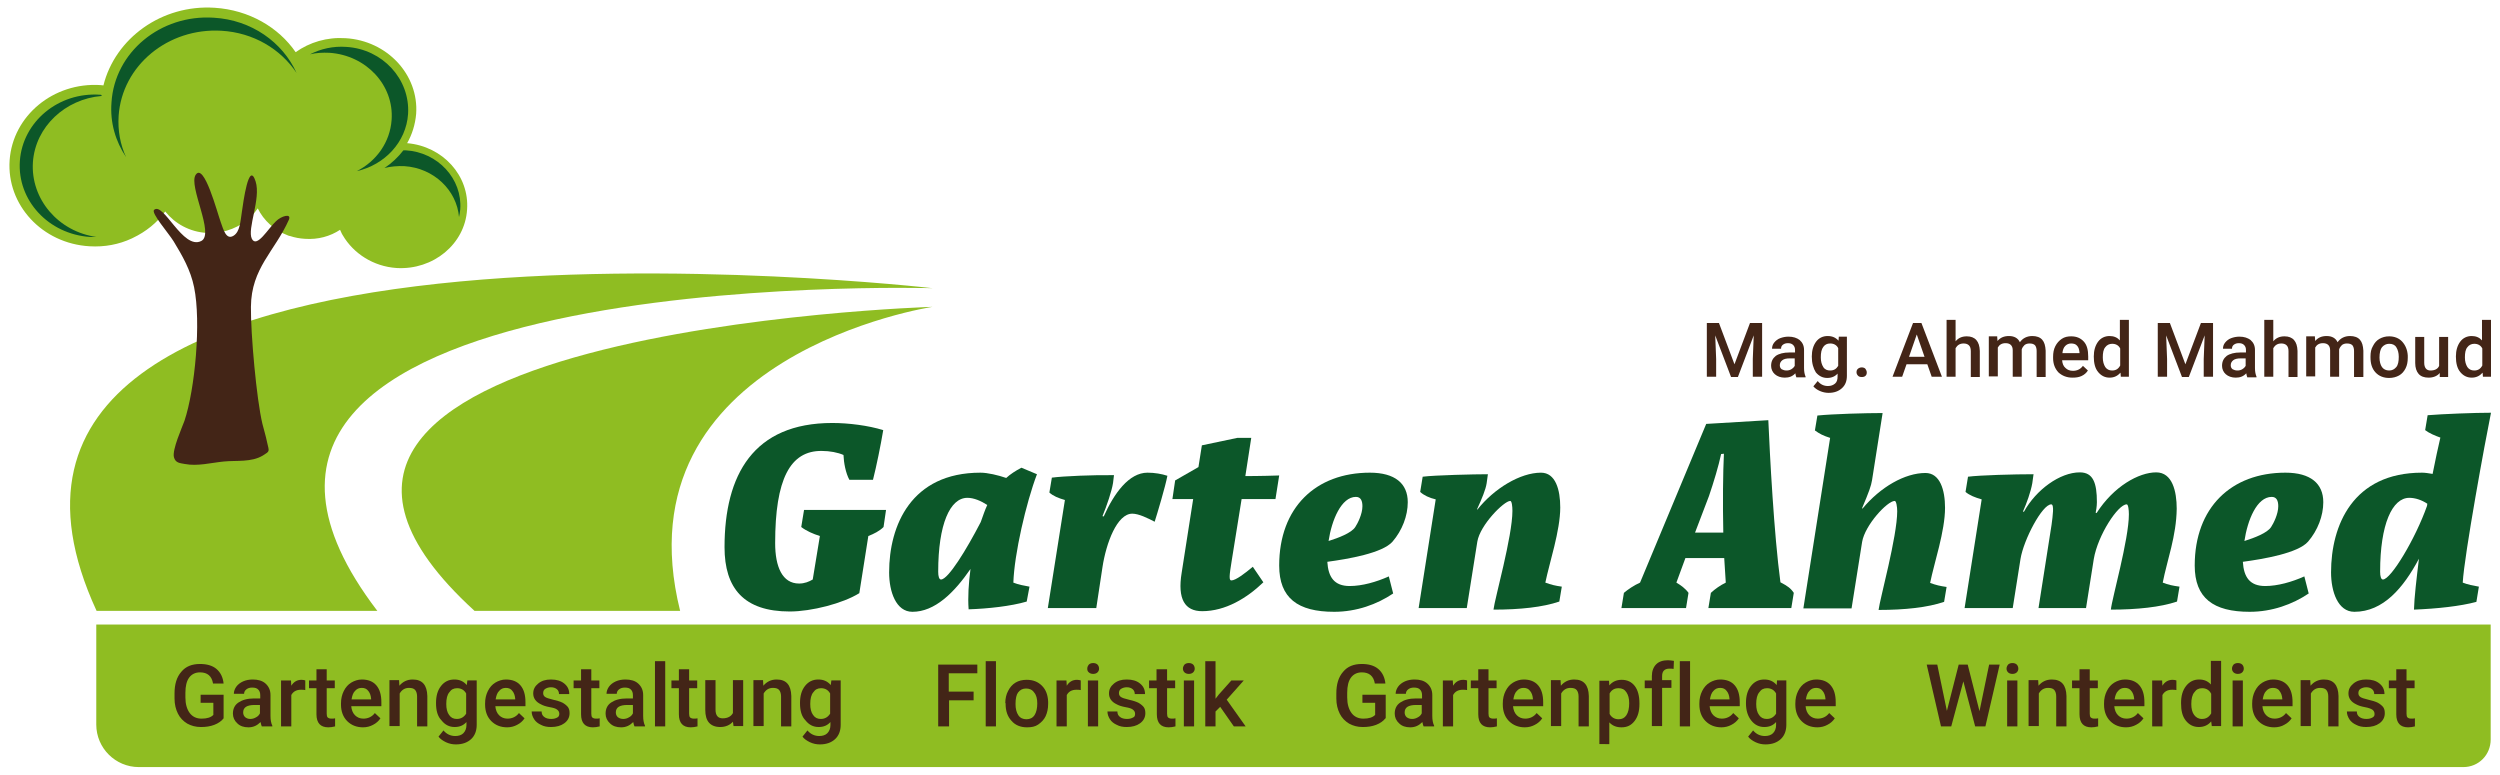 <?xml version="1.0" encoding="utf-8"?>
<svg version="1.1" id="Ebene_1" xmlns="http://www.w3.org/2000/svg" xmlns:xlink="http://www.w3.org/1999/xlink" x="0px" y="0px"
	 viewBox="0 0 805 249.4" style="enable-background:new 0 0 805 249.4;" xml:space="preserve">
<style type="text/css">
	.st0{fill:#0C5729;}
	.st1{fill:#8FBD22;}
	.st2{fill:#432517;}
</style>
<g>
	<path class="st0" d="M249.6,174.9c0,7.6,2.3,13,7.7,13c1.8,0,3.2-0.6,4.4-1.3l2.3-14c-2.2-0.7-4.3-1.6-6-2.9l0.9-5.5h26.4l-0.8,5.5
		c-1.3,1.3-3.1,2.2-4.9,2.9l-2.9,18.4c-5.3,3.3-15.4,5.9-22.4,5.9c-14.8,0-21-7.5-21-20.7c0-23.3,9.3-40,34.7-40
		c5.2,0,11.6,0.8,16.4,2.3c-0.8,4.8-2.2,11.7-3.3,16h-7.6c-1.2-2.2-1.8-5.5-1.9-8c-1.8-0.8-4.4-1.3-7-1.3
		C254.4,145.1,249.6,154.3,249.6,174.9z"/>
	<path class="st0" d="M330.6,193.7c-5.1,1.5-12.5,2.3-18.7,2.5c-0.3-3.9,0-8.4,0.6-13c-5.3,7.7-11.5,13.8-18.7,13.8
		c-5.3,0-7.5-6.5-7.5-12.7c0-15.1,7.1-32.1,29.4-32.1c2.3,0,5.7,0.8,8.3,1.7c1.3-1.2,3-2.3,4.9-3.3l5,2.1
		c-3.5,9.2-7.3,25.7-7.6,34.9c1.8,0.7,3.1,0.9,5.2,1.3L330.6,193.7z M317.9,162.6c-2-1.3-4.3-2.3-6.4-2.3c-5.6,0-9.4,8.5-9.4,23.8
		c0,1.5,0.3,2.5,0.9,2.5c2.3,0,8.2-9.6,12.8-18.5C316.5,166.2,317.1,164.3,317.9,162.6z"/>
	<path class="st0" d="M337.4,195.8l5.5-34.8c-2.1-0.6-3.8-1.3-5-2.4l0.8-4.8c3.8-0.5,13.7-0.9,20-0.8l-0.3,2.5
		c-0.4,2.6-2,7.3-3.4,10.7l0.4,0.1c3.3-7.4,8.1-14.1,14.1-14.1c2.3,0,4.6,0.4,6.4,1c-0.6,3.3-3.3,12.3-4.1,14.8
		c-2.1-1.1-5.1-2.6-7.2-2.6c-4.9,0-8.4,9.4-9.6,17.2l-2,13.2H337.4z"/>
	<path class="st0" d="M377.5,160.8l0.9-6.1l7.5-4.3l1.1-7l11.4-2.4h4.5l-1.9,12.3c0,0,5.3,0,10.9-0.2l-1.2,7.6h-10.9l-3.2,19.9
		c-0.8,4.9-0.9,6.3-0.1,6.3c1.4,0,4.4-2.3,6.9-4.4l3.4,5c-5.3,5.1-12.2,9.3-19.7,9.3c-5.6,0-8-3.9-6.6-12.4l3.7-23.7H377.5z"/>
	<path class="st0" d="M448.6,191.1c-5.2,3.5-11.8,5.9-19,5.9c-11.7,0-17.7-4.4-17.7-14.9c0-18.7,11.8-29.9,29.2-29.9
		c8.1,0,12.2,3.5,12.2,9.5c0,4.4-1.8,9.1-4.9,12.7c-3.2,3.7-14.3,5.6-21,6.5c0.3,4.9,2.2,7.8,7.2,7.8c4,0,8.6-1.3,12.6-3.1
		L448.6,191.1z M427.8,174.2c3.2-1,7.4-2.6,8.6-4.5c0.8-1.2,2.3-4.2,2.3-6.7c0-1.7-0.5-3-2.1-3C431.9,160,428.8,167.5,427.8,174.2z"
		/>
	<path class="st0" d="M487,164.5c0-1.5-0.2-3.2-0.7-3.2c-2,0-9.7,7.7-10.6,13.1l-3.4,21.4h-15.5l5.5-35c-2.1-0.5-3.8-1.3-5-2.4
		l0.8-4.9c3.8-0.5,16.8-0.8,21-0.8l-0.4,2.9c-0.3,2-1.5,4.9-3.1,8.4l0.1,0.1c5.4-6.8,13.8-11.9,20.5-11.9c4.7,0,6.2,5.5,6.2,11.2
		c0,7.5-3.5,17.8-4.8,24.2c1.9,0.7,3.2,1,5.3,1.3l-0.8,4.8c-5.3,1.8-12.6,2.6-21.2,2.6C481.3,192.8,487,172.7,487,164.5z"/>
	<path class="st0" d="M550.1,195.8l0.8-4.9c1.4-1.3,3-2.4,4.8-3.3l-0.5-7.9h-12.5l-2.9,7.9c1.5,0.9,2.9,1.9,3.9,3.3l-0.8,4.9h-20.8
		l0.8-4.9c1.3-1.1,3.2-2.4,5.2-3.3l21.3-51.1l20-1.2c0.5,11.3,1.8,36.6,3.9,52.2c2.3,1.2,3.3,1.9,4.3,3.4l-0.8,4.9H550.1z
		 M545.8,171.5h9.1c-0.2-9.5-0.1-19.5,0.2-25.4l-0.9,0.1c-0.8,3.8-2.4,9.1-3.9,13.5L545.8,171.5z"/>
	<path class="st0" d="M580.7,195.8l8.6-54.8c-2.2-0.7-3.4-1.3-4.9-2.4l0.8-4.8c4.9-0.5,15.6-0.8,21-0.8l-3.4,21.6
		c-0.3,1.9-1,3.8-3.2,9l0.1,0.2c5.8-7,13.7-11.5,20.3-11.5c4.7,0,6.3,5.5,6.3,11.2c0,7.6-3.5,17.7-4.8,24.2c1.9,0.7,3.2,1,5.3,1.3
		l-0.8,4.8c-5.3,1.8-12.6,2.6-21.1,2.6c0.4-3.5,6-23.6,6-31.8c0-1.4-0.3-3.3-0.8-3.3c-2.4,0-9.6,7.8-10.5,13.2l-3.4,21.4H580.7z"/>
	<path class="st0" d="M696.4,187.6c1.8,0.7,3.2,1,5.4,1.3l-0.8,4.8c-5.3,1.8-12.9,2.6-21.3,2.6c0.3-3.4,5.8-22.6,5.8-30.7
		c0-1.4-0.2-3.2-0.7-3.2c-2.8,0-9.3,9.9-10.6,17.6l-2.5,15.8h-15.3l4.2-26.8c0.4-3,0.9-6.6-0.1-6.6c-2.9,0-8.9,11.4-9.9,17.6
		l-2.5,15.8h-15.5l5.5-35c-2.1-0.6-3.9-1.3-5.2-2.4l0.8-4.9c3.8-0.5,15.1-0.8,21.1-0.8l-0.4,2.9c-0.5,2.8-1.8,6.4-3,9.1l0.3,0.1
		c3.9-7.1,11.6-12.7,18-12.7c4.3,0,5.5,3.4,5.5,9.6c0,1.3-0.3,3.1-0.4,3.4l0.3,0.1c5.5-8.6,13.6-13.1,19.2-13.1
		c5.2,0,6.6,6.1,6.6,11.7C700.8,172.6,697.8,180.4,696.4,187.6z"/>
	<path class="st0" d="M743.4,191.1c-5.2,3.5-11.8,5.9-19,5.9c-11.7,0-17.7-4.4-17.7-14.9c0-18.7,11.8-29.9,29.2-29.9
		c8.1,0,12.2,3.5,12.2,9.5c0,4.4-1.8,9.1-4.9,12.7c-3.2,3.7-14.3,5.6-21,6.5c0.3,4.9,2.2,7.8,7.2,7.8c4,0,8.6-1.3,12.6-3.1
		L743.4,191.1z M722.7,174.2c3.2-1,7.4-2.6,8.6-4.5c0.8-1.2,2.3-4.2,2.3-6.7c0-1.7-0.5-3-2.1-3C726.7,160,723.7,167.5,722.7,174.2z"
		/>
	<path class="st0" d="M777.3,196.3c0.1-3.9,0.8-9.8,1.6-16.4c-5,9.4-11.5,17.1-20.8,17.1c-5.3,0-7.5-6.5-7.5-12.7
		c0-15.1,7-32.1,29.3-32.1c1,0,2.2,0.2,3.4,0.4c0.9-4.6,1.8-8.7,2.5-11.7c-1.7-0.6-3.6-1.4-4.9-2.4l0.8-4.8
		c4.9-0.4,15.1-0.8,20.4-0.8c-1.8,8.8-8.6,45.8-9.1,54.7c1.8,0.7,3.1,0.9,5.2,1.3l-0.8,4.9C792.2,195.2,784.8,196,777.3,196.3z
		 M781.5,162.9c0-0.3,0.1-0.5,0.1-0.7c-1.8-1.2-3.9-1.9-5.8-1.9c-5.5,0-9.4,8.5-9.4,23.8c0,1.5,0.3,2.5,0.9,2.5
		C769.9,186.6,777.8,173.4,781.5,162.9z"/>
</g>
<path class="st1" d="M793.2,247H44.7c-7.5,0-13.7-6.1-13.7-13.7l0-32.2h771v37C802,243.1,798.1,247,793.2,247z"/>
<g>
	<path class="st2" d="M72,231.3c-0.7,0.9-1.7,1.6-3,2.1s-2.7,0.7-4.3,0.7c-1.7,0-3.1-0.4-4.4-1.1c-1.3-0.8-2.3-1.8-3-3.2
		c-0.7-1.4-1.1-3-1.1-4.9v-1.6c0-3,0.7-5.3,2.2-7c1.4-1.7,3.4-2.5,6-2.5c2.2,0,4,0.5,5.3,1.6s2.1,2.7,2.3,4.7h-3.4
		c-0.4-2.4-1.8-3.6-4.2-3.6c-1.5,0-2.7,0.6-3.5,1.7c-0.8,1.1-1.2,2.7-1.2,4.9v1.5c0,2.1,0.5,3.8,1.4,5c0.9,1.2,2.2,1.8,3.8,1.8
		c1.8,0,3-0.4,3.8-1.2v-3.9h-4.1v-2.6H72V231.3z"/>
	<path class="st2" d="M84.3,233.9c-0.1-0.3-0.3-0.7-0.4-1.4c-1.1,1.1-2.3,1.7-3.9,1.7c-1.5,0-2.7-0.4-3.6-1.3
		c-0.9-0.8-1.4-1.9-1.4-3.1c0-1.6,0.6-2.8,1.8-3.6c1.2-0.8,2.8-1.3,5-1.3h2v-1c0-0.8-0.2-1.4-0.6-1.8c-0.4-0.5-1.1-0.7-2-0.7
		c-0.8,0-1.4,0.2-1.9,0.6c-0.5,0.4-0.7,0.9-0.7,1.4h-3.3c0-0.8,0.3-1.6,0.8-2.3c0.5-0.7,1.3-1.3,2.2-1.7c0.9-0.4,2-0.6,3.1-0.6
		c1.7,0,3.1,0.4,4.1,1.3s1.6,2.1,1.6,3.7v6.7c0,1.3,0.2,2.4,0.6,3.2v0.2H84.3z M80.6,231.5c0.7,0,1.3-0.2,1.8-0.5
		c0.6-0.3,1-0.7,1.3-1.3V227H82c-1.2,0-2.2,0.2-2.8,0.6c-0.6,0.4-0.9,1-0.9,1.8c0,0.6,0.2,1.1,0.6,1.5
		C79.4,231.3,79.9,231.5,80.6,231.5z"/>
	<path class="st2" d="M98.3,222.2c-0.4-0.1-0.9-0.1-1.4-0.1c-1.5,0-2.5,0.6-3.1,1.7v10.1h-3.3v-14.8h3.2l0.1,1.7
		c0.8-1.3,1.9-1.9,3.3-1.9c0.5,0,0.9,0.1,1.2,0.2L98.3,222.2z"/>
	<path class="st2" d="M105.2,215.5v3.6h2.6v2.5h-2.6v8.2c0,0.6,0.1,1,0.3,1.2s0.6,0.4,1.2,0.4c0.4,0,0.8,0,1.2-0.1v2.6
		c-0.8,0.2-1.5,0.3-2.2,0.3c-2.5,0-3.8-1.4-3.8-4.2v-8.4h-2.4v-2.5h2.4v-3.6H105.2z"/>
	<path class="st2" d="M116.9,234.2c-2.1,0-3.8-0.7-5.1-2c-1.3-1.3-2-3.1-2-5.3v-0.4c0-1.5,0.3-2.8,0.9-4s1.4-2.1,2.4-2.7
		c1-0.6,2.2-1,3.4-1c2,0,3.6,0.6,4.7,1.9s1.6,3.1,1.6,5.4v1.3h-9.7c0.1,1.2,0.5,2.2,1.2,2.9s1.6,1.1,2.7,1.1c1.5,0,2.8-0.6,3.7-1.8
		l1.8,1.7c-0.6,0.9-1.4,1.6-2.4,2.1C119.2,233.9,118.1,234.2,116.9,234.2z M116.5,221.5c-0.9,0-1.6,0.3-2.2,1
		c-0.6,0.6-0.9,1.5-1.1,2.7h6.3v-0.2c-0.1-1.1-0.4-1.9-0.9-2.5C118.1,221.8,117.4,221.5,116.5,221.5z"/>
	<path class="st2" d="M128.5,219.1l0.1,1.7c1.1-1.3,2.5-2,4.3-2c3.1,0,4.6,1.8,4.7,5.3v9.8h-3.3v-9.6c0-0.9-0.2-1.6-0.6-2.1
		c-0.4-0.5-1.1-0.7-2-0.7c-1.3,0-2.3,0.6-3,1.8v10.5h-3.3v-14.8H128.5z"/>
	<path class="st2" d="M140.4,226.4c0-2.3,0.5-4.1,1.6-5.5c1.1-1.4,2.5-2.1,4.3-2.1c1.7,0,3,0.6,4,1.8l0.2-1.5h3v14.3
		c0,1.9-0.6,3.5-1.8,4.6c-1.2,1.1-2.8,1.7-4.9,1.7c-1.1,0-2.1-0.2-3.2-0.7c-1-0.5-1.8-1-2.4-1.8l1.6-2c1,1.2,2.3,1.8,3.8,1.8
		c1.1,0,2-0.3,2.6-0.9c0.6-0.6,1-1.5,1-2.6v-1c-1,1.1-2.2,1.6-3.8,1.6c-1.7,0-3.1-0.7-4.2-2.1C140.9,230.7,140.4,228.8,140.4,226.4z
		 M143.7,226.7c0,1.5,0.3,2.7,0.9,3.5c0.6,0.9,1.4,1.3,2.5,1.3c1.3,0,2.3-0.6,3-1.7v-6.5c-0.6-1.1-1.6-1.7-2.9-1.7
		c-1.1,0-1.9,0.4-2.5,1.3C144,223.7,143.7,225,143.7,226.7z"/>
	<path class="st2" d="M163.3,234.2c-2.1,0-3.8-0.7-5.1-2c-1.3-1.3-2-3.1-2-5.3v-0.4c0-1.5,0.3-2.8,0.9-4s1.4-2.1,2.4-2.7
		c1-0.6,2.2-1,3.4-1c2,0,3.6,0.6,4.7,1.9s1.6,3.1,1.6,5.4v1.3h-9.7c0.1,1.2,0.5,2.2,1.2,2.9s1.6,1.1,2.7,1.1c1.5,0,2.8-0.6,3.7-1.8
		l1.8,1.7c-0.6,0.9-1.4,1.6-2.4,2.1C165.6,233.9,164.5,234.2,163.3,234.2z M162.9,221.5c-0.9,0-1.6,0.3-2.2,1
		c-0.6,0.6-0.9,1.5-1.1,2.7h6.3v-0.2c-0.1-1.1-0.4-1.9-0.9-2.5C164.5,221.8,163.8,221.5,162.9,221.5z"/>
	<path class="st2" d="M180.1,229.9c0-0.6-0.2-1-0.7-1.4s-1.3-0.6-2.4-0.8c-1.1-0.2-2.1-0.5-2.8-0.9c-1.7-0.8-2.5-2-2.5-3.5
		c0-1.3,0.5-2.3,1.6-3.2c1.1-0.9,2.4-1.3,4.1-1.3c1.8,0,3.2,0.4,4.3,1.3c1.1,0.9,1.6,2,1.6,3.4h-3.3c0-0.6-0.2-1.2-0.7-1.6
		s-1.1-0.6-1.9-0.6c-0.7,0-1.3,0.2-1.8,0.5c-0.5,0.3-0.7,0.8-0.7,1.4c0,0.5,0.2,0.9,0.6,1.2s1.3,0.6,2.6,0.9c1.3,0.3,2.3,0.6,3.1,1
		c0.7,0.4,1.3,0.9,1.7,1.4c0.4,0.6,0.5,1.2,0.5,2c0,1.3-0.6,2.4-1.7,3.2c-1.1,0.8-2.5,1.2-4.3,1.2c-1.2,0-2.3-0.2-3.2-0.7
		c-0.9-0.4-1.7-1-2.2-1.8c-0.5-0.8-0.8-1.6-0.8-2.5h3.2c0,0.8,0.3,1.4,0.9,1.8c0.5,0.4,1.3,0.6,2.2,0.6c0.9,0,1.5-0.2,2-0.5
		C179.8,230.9,180.1,230.4,180.1,229.9z"/>
	<path class="st2" d="M190.4,215.5v3.6h2.6v2.5h-2.6v8.2c0,0.6,0.1,1,0.3,1.2s0.6,0.4,1.2,0.4c0.4,0,0.8,0,1.2-0.1v2.6
		c-0.8,0.2-1.5,0.3-2.2,0.3c-2.5,0-3.8-1.4-3.8-4.2v-8.4h-2.4v-2.5h2.4v-3.6H190.4z"/>
	<path class="st2" d="M204.3,233.9c-0.1-0.3-0.3-0.7-0.4-1.4c-1.1,1.1-2.3,1.7-3.9,1.7c-1.5,0-2.7-0.4-3.6-1.3
		c-0.9-0.8-1.4-1.9-1.4-3.1c0-1.6,0.6-2.8,1.8-3.6c1.2-0.8,2.8-1.3,5-1.3h2v-1c0-0.8-0.2-1.4-0.6-1.8c-0.4-0.5-1.1-0.7-2-0.7
		c-0.8,0-1.4,0.2-1.9,0.6c-0.5,0.4-0.7,0.9-0.7,1.4h-3.3c0-0.8,0.3-1.6,0.8-2.3c0.5-0.7,1.3-1.3,2.2-1.7c0.9-0.4,2-0.6,3.1-0.6
		c1.7,0,3.1,0.4,4.1,1.3s1.6,2.1,1.6,3.7v6.7c0,1.3,0.2,2.4,0.6,3.2v0.2H204.3z M200.7,231.5c0.7,0,1.3-0.2,1.8-0.5
		c0.6-0.3,1-0.7,1.3-1.3V227h-1.8c-1.2,0-2.2,0.2-2.8,0.6c-0.6,0.4-0.9,1-0.9,1.8c0,0.6,0.2,1.1,0.6,1.5
		C199.4,231.3,200,231.5,200.7,231.5z"/>
	<path class="st2" d="M214.2,233.9h-3.3v-21h3.3V233.9z"/>
	<path class="st2" d="M221.9,215.5v3.6h2.6v2.5h-2.6v8.2c0,0.6,0.1,1,0.3,1.2s0.6,0.4,1.2,0.4c0.4,0,0.8,0,1.2-0.1v2.6
		c-0.8,0.2-1.5,0.3-2.2,0.3c-2.5,0-3.8-1.4-3.8-4.2v-8.4h-2.4v-2.5h2.4v-3.6H221.9z"/>
	<path class="st2" d="M236,232.4c-1,1.1-2.4,1.7-4.1,1.7c-1.6,0-2.8-0.5-3.6-1.4c-0.8-0.9-1.2-2.3-1.2-4.1v-9.6h3.3v9.5
		c0,1.9,0.8,2.8,2.3,2.8c1.6,0,2.7-0.6,3.3-1.7v-10.6h3.3v14.8h-3.1L236,232.4z"/>
	<path class="st2" d="M245.7,219.1l0.1,1.7c1.1-1.3,2.5-2,4.3-2c3.1,0,4.6,1.8,4.7,5.3v9.8h-3.3v-9.6c0-0.9-0.2-1.6-0.6-2.1
		c-0.4-0.5-1.1-0.7-2-0.7c-1.3,0-2.3,0.6-3,1.8v10.5h-3.3v-14.8H245.7z"/>
	<path class="st2" d="M257.6,226.4c0-2.3,0.5-4.1,1.6-5.5c1.1-1.4,2.5-2.1,4.3-2.1c1.7,0,3,0.6,4,1.8l0.2-1.5h3v14.3
		c0,1.9-0.6,3.5-1.8,4.6c-1.2,1.1-2.8,1.7-4.9,1.7c-1.1,0-2.1-0.2-3.2-0.7c-1-0.5-1.8-1-2.4-1.8l1.6-2c1,1.2,2.3,1.8,3.8,1.8
		c1.1,0,2-0.3,2.6-0.9c0.6-0.6,1-1.5,1-2.6v-1c-1,1.1-2.2,1.6-3.8,1.6c-1.7,0-3.1-0.7-4.2-2.1C258.1,230.7,257.6,228.8,257.6,226.4z
		 M260.9,226.7c0,1.5,0.3,2.7,0.9,3.5c0.6,0.9,1.4,1.3,2.5,1.3c1.3,0,2.3-0.6,3-1.7v-6.5c-0.6-1.1-1.6-1.7-2.9-1.7
		c-1.1,0-1.9,0.4-2.5,1.3C261.2,223.7,260.9,225,260.9,226.7z"/>
	<path class="st2" d="M313.6,225.5h-8v8.4h-3.5V214h12.6v2.8h-9.2v5.9h8V225.5z"/>
	<path class="st2" d="M320.7,233.9h-3.3v-21h3.3V233.9z"/>
	<path class="st2" d="M323.7,226.4c0-1.4,0.3-2.8,0.9-3.9c0.6-1.2,1.4-2.1,2.4-2.7c1-0.6,2.2-0.9,3.6-0.9c2,0,3.6,0.6,4.9,1.9
		s1.9,3,2,5.1l0,0.8c0,1.5-0.3,2.8-0.8,3.9s-1.4,2-2.4,2.7s-2.2,0.9-3.6,0.9c-2.1,0-3.8-0.7-5-2.1c-1.3-1.4-1.9-3.2-1.9-5.5V226.4z
		 M327,226.7c0,1.5,0.3,2.7,0.9,3.6c0.6,0.9,1.5,1.3,2.6,1.3c1.1,0,2-0.4,2.6-1.3c0.6-0.9,0.9-2.2,0.9-3.8c0-1.5-0.3-2.7-1-3.5
		c-0.6-0.9-1.5-1.3-2.6-1.3c-1.1,0-1.9,0.4-2.6,1.3C327.3,223.7,327,224.9,327,226.7z"/>
	<path class="st2" d="M348,222.2c-0.4-0.1-0.9-0.1-1.4-0.1c-1.5,0-2.5,0.6-3.1,1.7v10.1h-3.3v-14.8h3.2l0.1,1.7
		c0.8-1.3,1.9-1.9,3.3-1.9c0.5,0,0.9,0.1,1.2,0.2L348,222.2z"/>
	<path class="st2" d="M350.1,215.3c0-0.5,0.2-0.9,0.5-1.3c0.3-0.3,0.8-0.5,1.4-0.5s1.1,0.2,1.4,0.5c0.3,0.3,0.5,0.8,0.5,1.3
		c0,0.5-0.2,0.9-0.5,1.2s-0.8,0.5-1.4,0.5s-1.1-0.2-1.4-0.5C350.2,216.2,350.1,215.8,350.1,215.3z M353.6,233.9h-3.3v-14.8h3.3
		V233.9z"/>
	<path class="st2" d="M365.5,229.9c0-0.6-0.2-1-0.7-1.4s-1.3-0.6-2.4-0.8c-1.1-0.2-2.1-0.5-2.8-0.9c-1.7-0.8-2.5-2-2.5-3.5
		c0-1.3,0.5-2.3,1.6-3.2c1.1-0.9,2.4-1.3,4.1-1.3c1.8,0,3.2,0.4,4.3,1.3c1.1,0.9,1.6,2,1.6,3.4h-3.3c0-0.6-0.2-1.2-0.7-1.6
		s-1.1-0.6-1.9-0.6c-0.7,0-1.3,0.2-1.8,0.5c-0.5,0.3-0.7,0.8-0.7,1.4c0,0.5,0.2,0.9,0.6,1.2s1.3,0.6,2.6,0.9c1.3,0.3,2.3,0.6,3.1,1
		c0.7,0.4,1.3,0.9,1.7,1.4c0.4,0.6,0.5,1.2,0.5,2c0,1.3-0.6,2.4-1.7,3.2c-1.1,0.8-2.5,1.2-4.3,1.2c-1.2,0-2.3-0.2-3.2-0.7
		c-0.9-0.4-1.7-1-2.2-1.8c-0.5-0.8-0.8-1.6-0.8-2.5h3.2c0,0.8,0.3,1.4,0.9,1.8c0.5,0.4,1.3,0.6,2.2,0.6c0.9,0,1.5-0.2,2-0.5
		C365.3,230.9,365.5,230.4,365.5,229.9z"/>
	<path class="st2" d="M375.8,215.5v3.6h2.6v2.5h-2.6v8.2c0,0.6,0.1,1,0.3,1.2s0.6,0.4,1.2,0.4c0.4,0,0.8,0,1.2-0.1v2.6
		c-0.8,0.2-1.5,0.3-2.2,0.3c-2.5,0-3.8-1.4-3.8-4.2v-8.4H370v-2.5h2.4v-3.6H375.8z"/>
	<path class="st2" d="M380.9,215.3c0-0.5,0.2-0.9,0.5-1.3c0.3-0.3,0.8-0.5,1.4-0.5s1.1,0.2,1.4,0.5c0.3,0.3,0.5,0.8,0.5,1.3
		c0,0.5-0.2,0.9-0.5,1.2s-0.8,0.5-1.4,0.5s-1.1-0.2-1.4-0.5C381.1,216.2,380.9,215.8,380.9,215.3z M384.5,233.9h-3.3v-14.8h3.3
		V233.9z"/>
	<path class="st2" d="M392.9,227.6l-1.5,1.5v4.8h-3.3v-21h3.3V225l1-1.3l4.1-4.6h4l-5.5,6.2l6.1,8.6h-3.8L392.9,227.6z"/>
	<path class="st2" d="M446.1,231.3c-0.7,0.9-1.7,1.6-3,2.1s-2.7,0.7-4.3,0.7c-1.7,0-3.1-0.4-4.4-1.1c-1.3-0.8-2.3-1.8-3-3.2
		s-1.1-3-1.1-4.9v-1.6c0-3,0.7-5.3,2.2-7c1.4-1.7,3.4-2.5,6-2.5c2.2,0,4,0.5,5.3,1.6c1.3,1.1,2.1,2.7,2.3,4.7h-3.4
		c-0.4-2.4-1.8-3.6-4.2-3.6c-1.5,0-2.7,0.6-3.5,1.7c-0.8,1.1-1.2,2.7-1.2,4.9v1.5c0,2.1,0.5,3.8,1.4,5c0.9,1.2,2.2,1.8,3.8,1.8
		c1.8,0,3-0.4,3.8-1.2v-3.9h-4.1v-2.6h7.5V231.3z"/>
	<path class="st2" d="M458.4,233.9c-0.1-0.3-0.3-0.7-0.4-1.4c-1.1,1.1-2.3,1.7-3.9,1.7c-1.5,0-2.7-0.4-3.6-1.3
		c-0.9-0.8-1.4-1.9-1.4-3.1c0-1.6,0.6-2.8,1.8-3.6s2.8-1.3,5-1.3h2v-1c0-0.8-0.2-1.4-0.6-1.8c-0.4-0.5-1.1-0.7-2-0.7
		c-0.8,0-1.4,0.2-1.9,0.6c-0.5,0.4-0.7,0.9-0.7,1.4h-3.3c0-0.8,0.3-1.6,0.8-2.3c0.5-0.7,1.3-1.3,2.2-1.7c0.9-0.4,2-0.6,3.1-0.6
		c1.7,0,3.1,0.4,4.1,1.3s1.6,2.1,1.6,3.7v6.7c0,1.3,0.2,2.4,0.6,3.2v0.2H458.4z M454.7,231.5c0.7,0,1.3-0.2,1.8-0.5
		c0.6-0.3,1-0.7,1.3-1.3V227h-1.8c-1.2,0-2.2,0.2-2.8,0.6c-0.6,0.4-0.9,1-0.9,1.8c0,0.6,0.2,1.1,0.6,1.5
		C453.4,231.3,454,231.5,454.7,231.5z"/>
	<path class="st2" d="M472.4,222.2c-0.4-0.1-0.9-0.1-1.4-0.1c-1.5,0-2.5,0.6-3.1,1.7v10.1h-3.3v-14.8h3.2l0.1,1.7
		c0.8-1.3,1.9-1.9,3.3-1.9c0.5,0,0.9,0.1,1.2,0.2L472.4,222.2z"/>
	<path class="st2" d="M479.3,215.5v3.6h2.6v2.5h-2.6v8.2c0,0.6,0.1,1,0.3,1.2c0.2,0.2,0.6,0.4,1.2,0.4c0.4,0,0.8,0,1.2-0.1v2.6
		c-0.8,0.2-1.5,0.3-2.2,0.3c-2.5,0-3.8-1.4-3.8-4.2v-8.4h-2.4v-2.5h2.4v-3.6H479.3z"/>
	<path class="st2" d="M491,234.2c-2.1,0-3.8-0.7-5.1-2s-2-3.1-2-5.3v-0.4c0-1.5,0.3-2.8,0.9-4c0.6-1.2,1.4-2.1,2.4-2.7
		c1-0.6,2.2-1,3.4-1c2,0,3.6,0.6,4.7,1.9s1.6,3.1,1.6,5.4v1.3h-9.7c0.1,1.2,0.5,2.2,1.2,2.9c0.7,0.7,1.6,1.1,2.7,1.1
		c1.5,0,2.8-0.6,3.7-1.8l1.8,1.7c-0.6,0.9-1.4,1.6-2.4,2.1C493.3,233.9,492.2,234.2,491,234.2z M490.6,221.5c-0.9,0-1.6,0.3-2.2,1
		c-0.6,0.6-0.9,1.5-1.1,2.7h6.3v-0.2c-0.1-1.1-0.4-1.9-0.9-2.5C492.2,221.8,491.5,221.5,490.6,221.5z"/>
	<path class="st2" d="M502.5,219.1l0.1,1.7c1.1-1.3,2.5-2,4.3-2c3.1,0,4.6,1.8,4.7,5.3v9.8h-3.3v-9.6c0-0.9-0.2-1.6-0.6-2.1
		c-0.4-0.5-1.1-0.7-2-0.7c-1.3,0-2.3,0.6-3,1.8v10.5h-3.3v-14.8H502.5z"/>
	<path class="st2" d="M527.9,226.7c0,2.3-0.5,4.1-1.6,5.5s-2.4,2-4.2,2c-1.6,0-2.9-0.5-3.9-1.6v7H515v-20.4h3.1l0.1,1.5
		c1-1.2,2.3-1.8,4-1.8c1.8,0,3.2,0.7,4.2,2s1.5,3.2,1.5,5.6V226.7z M524.6,226.4c0-1.5-0.3-2.6-0.9-3.5c-0.6-0.9-1.4-1.3-2.5-1.3
		c-1.4,0-2.3,0.6-2.9,1.7v6.6c0.6,1.1,1.6,1.7,2.9,1.7c1.1,0,1.9-0.4,2.5-1.3C524.3,229.4,524.6,228.1,524.6,226.4z"/>
	<path class="st2" d="M531.9,233.9v-12.3h-2.3v-2.5h2.3v-1.4c0-1.6,0.5-2.9,1.4-3.8c0.9-0.9,2.2-1.3,3.8-1.3c0.6,0,1.2,0.1,1.9,0.2
		l-0.1,2.6c-0.4-0.1-0.8-0.1-1.3-0.1c-1.6,0-2.4,0.8-2.4,2.4v1.3h3v2.5h-3v12.3H531.9z"/>
	<path class="st2" d="M544.2,233.9h-3.3v-21h3.3V233.9z"/>
	<path class="st2" d="M554.3,234.2c-2.1,0-3.8-0.7-5.1-2s-2-3.1-2-5.3v-0.4c0-1.5,0.3-2.8,0.9-4c0.6-1.2,1.4-2.1,2.4-2.7
		c1-0.6,2.2-1,3.4-1c2,0,3.6,0.6,4.7,1.9s1.6,3.1,1.6,5.4v1.3h-9.7c0.1,1.2,0.5,2.2,1.2,2.9c0.7,0.7,1.6,1.1,2.7,1.1
		c1.5,0,2.8-0.6,3.7-1.8l1.8,1.7c-0.6,0.9-1.4,1.6-2.4,2.1C556.6,233.9,555.5,234.2,554.3,234.2z M553.9,221.5c-0.9,0-1.6,0.3-2.2,1
		c-0.6,0.6-0.9,1.5-1.1,2.7h6.3v-0.2c-0.1-1.1-0.4-1.9-0.9-2.5C555.5,221.8,554.8,221.5,553.9,221.5z"/>
	<path class="st2" d="M562.2,226.4c0-2.3,0.5-4.1,1.6-5.5c1.1-1.4,2.5-2.1,4.3-2.1c1.7,0,3,0.6,4,1.8l0.1-1.5h3v14.3
		c0,1.9-0.6,3.5-1.8,4.6c-1.2,1.1-2.8,1.7-4.9,1.7c-1.1,0-2.1-0.2-3.2-0.7c-1-0.5-1.8-1-2.4-1.8l1.6-2c1,1.2,2.3,1.8,3.8,1.8
		c1.1,0,2-0.3,2.6-0.9c0.6-0.6,1-1.5,1-2.6v-1c-1,1.1-2.2,1.6-3.8,1.6c-1.7,0-3.1-0.7-4.2-2.1S562.2,228.8,562.2,226.4z
		 M565.5,226.7c0,1.5,0.3,2.7,0.9,3.5c0.6,0.9,1.4,1.3,2.5,1.3c1.3,0,2.3-0.6,3-1.7v-6.5c-0.6-1.1-1.6-1.7-2.9-1.7
		c-1.1,0-1.9,0.4-2.5,1.3C565.8,223.7,565.5,225,565.5,226.7z"/>
	<path class="st2" d="M585.2,234.2c-2.1,0-3.8-0.7-5.1-2s-2-3.1-2-5.3v-0.4c0-1.5,0.3-2.8,0.9-4c0.6-1.2,1.4-2.1,2.4-2.7
		c1-0.6,2.2-1,3.4-1c2,0,3.6,0.6,4.7,1.9s1.6,3.1,1.6,5.4v1.3h-9.7c0.1,1.2,0.5,2.2,1.2,2.9c0.7,0.7,1.6,1.1,2.7,1.1
		c1.5,0,2.8-0.6,3.7-1.8l1.8,1.7c-0.6,0.9-1.4,1.6-2.4,2.1C587.5,233.9,586.4,234.2,585.2,234.2z M584.8,221.5c-0.9,0-1.6,0.3-2.2,1
		c-0.6,0.6-0.9,1.5-1.1,2.7h6.3v-0.2c-0.1-1.1-0.4-1.9-0.9-2.5C586.4,221.8,585.7,221.5,584.8,221.5z"/>
	<path class="st2" d="M637.4,229l3.1-15h3.4l-4.6,19.9H636l-3.8-14.5l-3.9,14.5H625l-4.6-19.9h3.4l3.1,14.9l3.8-14.9h2.9L637.4,229z
		"/>
	<path class="st2" d="M646.1,215.3c0-0.5,0.2-0.9,0.5-1.3c0.3-0.3,0.8-0.5,1.4-0.5s1.1,0.2,1.4,0.5c0.3,0.3,0.5,0.8,0.5,1.3
		c0,0.5-0.2,0.9-0.5,1.2c-0.3,0.3-0.8,0.5-1.4,0.5s-1.1-0.2-1.4-0.5S646.1,215.8,646.1,215.3z M649.6,233.9h-3.3v-14.8h3.3V233.9z"
		/>
	<path class="st2" d="M656.3,219.1l0.1,1.7c1.1-1.3,2.5-2,4.3-2c3.1,0,4.6,1.8,4.7,5.3v9.8h-3.3v-9.6c0-0.9-0.2-1.6-0.6-2.1
		c-0.4-0.5-1.1-0.7-2-0.7c-1.3,0-2.3,0.6-3,1.8v10.5h-3.3v-14.8H656.3z"/>
	<path class="st2" d="M672.9,215.5v3.6h2.6v2.5h-2.6v8.2c0,0.6,0.1,1,0.3,1.2c0.2,0.2,0.6,0.4,1.2,0.4c0.4,0,0.8,0,1.2-0.1v2.6
		c-0.8,0.2-1.5,0.3-2.2,0.3c-2.5,0-3.8-1.4-3.8-4.2v-8.4h-2.4v-2.5h2.4v-3.6H672.9z"/>
	<path class="st2" d="M684.6,234.2c-2.1,0-3.8-0.7-5.1-2s-2-3.1-2-5.3v-0.4c0-1.5,0.3-2.8,0.9-4c0.6-1.2,1.4-2.1,2.4-2.7
		c1-0.6,2.2-1,3.4-1c2,0,3.6,0.6,4.7,1.9s1.6,3.1,1.6,5.4v1.3h-9.7c0.1,1.2,0.5,2.2,1.2,2.9c0.7,0.7,1.6,1.1,2.7,1.1
		c1.5,0,2.8-0.6,3.7-1.8l1.8,1.7c-0.6,0.9-1.4,1.6-2.4,2.1C686.9,233.9,685.8,234.2,684.6,234.2z M684.2,221.5c-0.9,0-1.6,0.3-2.2,1
		c-0.6,0.6-0.9,1.5-1.1,2.7h6.3v-0.2c-0.1-1.1-0.4-1.9-0.9-2.5C685.8,221.8,685.1,221.5,684.2,221.5z"/>
	<path class="st2" d="M700.8,222.2c-0.4-0.1-0.9-0.1-1.4-0.1c-1.5,0-2.5,0.6-3.1,1.7v10.1h-3.3v-14.8h3.2l0.1,1.7
		c0.8-1.3,1.9-1.9,3.3-1.9c0.5,0,0.9,0.1,1.2,0.2L700.8,222.2z"/>
	<path class="st2" d="M702.3,226.4c0-2.3,0.5-4.1,1.6-5.5c1.1-1.4,2.5-2.1,4.2-2.1c1.6,0,2.8,0.5,3.8,1.6v-7.6h3.3v21h-3l-0.2-1.5
		c-1,1.2-2.3,1.8-4,1.8c-1.7,0-3.1-0.7-4.2-2.1S702.3,228.8,702.3,226.4z M705.6,226.7c0,1.5,0.3,2.7,0.9,3.5s1.4,1.3,2.5,1.3
		c1.4,0,2.3-0.6,3-1.8v-6.3c-0.6-1.2-1.6-1.8-2.9-1.8c-1.1,0-1.9,0.4-2.5,1.3C705.9,223.7,705.6,225,705.6,226.7z"/>
	<path class="st2" d="M718.7,215.3c0-0.5,0.2-0.9,0.5-1.3c0.3-0.3,0.8-0.5,1.4-0.5s1.1,0.2,1.4,0.5c0.3,0.3,0.5,0.8,0.5,1.3
		c0,0.5-0.2,0.9-0.5,1.2c-0.3,0.3-0.8,0.5-1.4,0.5s-1.1-0.2-1.4-0.5S718.7,215.8,718.7,215.3z M722.2,233.9h-3.3v-14.8h3.3V233.9z"
		/>
	<path class="st2" d="M732.3,234.2c-2.1,0-3.8-0.7-5.1-2s-2-3.1-2-5.3v-0.4c0-1.5,0.3-2.8,0.9-4c0.6-1.2,1.4-2.1,2.4-2.7
		c1-0.6,2.2-1,3.4-1c2,0,3.6,0.6,4.7,1.9s1.6,3.1,1.6,5.4v1.3h-9.7c0.1,1.2,0.5,2.2,1.2,2.9c0.7,0.7,1.6,1.1,2.7,1.1
		c1.5,0,2.8-0.6,3.7-1.8l1.8,1.7c-0.6,0.9-1.4,1.6-2.4,2.1C734.7,233.9,733.5,234.2,732.3,234.2z M731.9,221.5c-0.9,0-1.6,0.3-2.2,1
		c-0.6,0.6-0.9,1.5-1.1,2.7h6.3v-0.2c-0.1-1.1-0.4-1.9-0.9-2.5C733.6,221.8,732.8,221.5,731.9,221.5z"/>
	<path class="st2" d="M743.9,219.1l0.1,1.7c1.1-1.3,2.5-2,4.3-2c3.1,0,4.6,1.8,4.7,5.3v9.8h-3.3v-9.6c0-0.9-0.2-1.6-0.6-2.1
		c-0.4-0.5-1.1-0.7-2-0.7c-1.3,0-2.3,0.6-3,1.8v10.5h-3.3v-14.8H743.9z"/>
	<path class="st2" d="M764.6,229.9c0-0.6-0.2-1-0.7-1.4c-0.5-0.3-1.3-0.6-2.4-0.8c-1.1-0.2-2.1-0.5-2.8-0.9c-1.7-0.8-2.5-2-2.5-3.5
		c0-1.3,0.5-2.3,1.6-3.2c1.1-0.9,2.4-1.3,4.1-1.3c1.8,0,3.2,0.4,4.3,1.3c1.1,0.9,1.6,2,1.6,3.4h-3.3c0-0.6-0.2-1.2-0.7-1.6
		c-0.5-0.4-1.1-0.6-1.9-0.6c-0.7,0-1.3,0.2-1.8,0.5c-0.5,0.3-0.7,0.8-0.7,1.4c0,0.5,0.2,0.9,0.6,1.2s1.3,0.6,2.6,0.9
		c1.3,0.3,2.3,0.6,3.1,1c0.7,0.4,1.3,0.9,1.7,1.4c0.4,0.6,0.5,1.2,0.5,2c0,1.3-0.6,2.4-1.7,3.2c-1.1,0.8-2.5,1.2-4.3,1.2
		c-1.2,0-2.3-0.2-3.2-0.7c-0.9-0.4-1.7-1-2.2-1.8c-0.5-0.8-0.8-1.6-0.8-2.5h3.2c0,0.8,0.3,1.4,0.9,1.8c0.5,0.4,1.3,0.6,2.2,0.6
		c0.9,0,1.5-0.2,2-0.5S764.6,230.4,764.6,229.9z"/>
	<path class="st2" d="M774.9,215.5v3.6h2.6v2.5h-2.6v8.2c0,0.6,0.1,1,0.3,1.2c0.2,0.2,0.6,0.4,1.2,0.4c0.4,0,0.8,0,1.2-0.1v2.6
		c-0.8,0.2-1.5,0.3-2.2,0.3c-2.5,0-3.8-1.4-3.8-4.2v-8.4h-2.4v-2.5h2.4v-3.6H774.9z"/>
</g>
<path class="st1" d="M152.8,196.7H219c-20.5-82.5,81.3-97.9,81.3-97.9S53.8,106.3,152.8,196.7z"/>
<path class="st1" d="M31.1,196.7h90.4C36.3,85.1,300.3,92.8,300.3,92.8S-34.6,54.3,31.1,196.7z"/>
<g>
	<path class="st2" d="M553.5,104l5,13.3l5-13.3h3.9v17.3h-3v-5.7l0.3-7.6l-5.1,13.4h-2.2l-5.1-13.4l0.3,7.6v5.7h-3V104H553.5z"/>
	<path class="st2" d="M578.4,121.4c-0.1-0.2-0.2-0.6-0.3-1.2c-0.9,1-2,1.4-3.4,1.4c-1.3,0-2.4-0.4-3.2-1.1c-0.8-0.7-1.2-1.7-1.2-2.7
		c0-1.4,0.5-2.4,1.5-3.2c1-0.7,2.5-1.1,4.4-1.1h1.8v-0.8c0-0.7-0.2-1.2-0.6-1.6c-0.4-0.4-0.9-0.6-1.7-0.6c-0.7,0-1.2,0.2-1.6,0.5
		s-0.6,0.7-0.6,1.3h-2.9c0-0.7,0.2-1.4,0.7-2c0.5-0.6,1.1-1.1,1.9-1.4c0.8-0.3,1.7-0.5,2.7-0.5c1.5,0,2.7,0.4,3.6,1.1
		c0.9,0.8,1.4,1.8,1.4,3.2v5.8c0,1.2,0.2,2.1,0.5,2.8v0.2H578.4z M575.2,119.3c0.6,0,1.1-0.1,1.6-0.4c0.5-0.3,0.9-0.7,1.1-1.1v-2.4
		h-1.6c-1.1,0-1.9,0.2-2.4,0.6c-0.5,0.4-0.8,0.9-0.8,1.6c0,0.6,0.2,1,0.6,1.3C574.1,119.1,574.6,119.3,575.2,119.3z"/>
	<path class="st2" d="M583.4,114.8c0-2,0.5-3.6,1.4-4.8c0.9-1.2,2.2-1.8,3.7-1.8c1.5,0,2.6,0.5,3.5,1.5l0.1-1.3h2.6V121
		c0,1.7-0.5,3-1.6,4c-1.1,1-2.5,1.5-4.3,1.5c-0.9,0-1.9-0.2-2.8-0.6s-1.6-0.9-2.1-1.5l1.4-1.7c0.9,1.1,2,1.6,3.3,1.6
		c1,0,1.7-0.3,2.3-0.8c0.6-0.5,0.8-1.3,0.8-2.3v-0.9c-0.8,0.9-1.9,1.4-3.3,1.4c-1.5,0-2.7-0.6-3.7-1.8
		C583.9,118.6,583.4,117,583.4,114.8z M586.3,115.1c0,1.3,0.3,2.3,0.8,3.1s1.3,1.1,2.2,1.1c1.2,0,2-0.5,2.6-1.5v-5.7
		c-0.5-1-1.4-1.5-2.6-1.5c-1,0-1.7,0.4-2.2,1.1C586.5,112.5,586.3,113.6,586.3,115.1z"/>
	<path class="st2" d="M599.5,118.3c0.5,0,1,0.2,1.2,0.5s0.4,0.7,0.4,1.1c0,0.5-0.1,0.8-0.4,1.1c-0.3,0.3-0.7,0.4-1.2,0.4
		c-0.5,0-0.9-0.1-1.2-0.4s-0.5-0.7-0.5-1.1c0-0.5,0.1-0.8,0.4-1.1S599,118.3,599.5,118.3z"/>
	<path class="st2" d="M620.6,117.3h-6.7l-1.4,4h-3.1l6.6-17.3h2.7l6.6,17.3H622L620.6,117.3z M614.7,114.9h5l-2.5-7.2L614.7,114.9z"
		/>
	<path class="st2" d="M629.7,109.9c0.9-1.1,2.1-1.6,3.6-1.6c2.7,0,4.1,1.6,4.2,4.7v8.4h-2.9v-8.3c0-0.9-0.2-1.5-0.6-1.9
		c-0.4-0.4-1-0.6-1.7-0.6c-1.2,0-2,0.5-2.6,1.5v9.2h-2.9v-18.3h2.9V109.9z"/>
	<path class="st2" d="M643.1,108.5l0.1,1.3c0.9-1.1,2.1-1.6,3.7-1.6c1.7,0,2.9,0.7,3.5,2c0.9-1.3,2.3-2,4-2c1.4,0,2.5,0.4,3.2,1.2
		s1,1.9,1.1,3.5v8.5h-2.9V113c0-0.8-0.2-1.4-0.5-1.8c-0.4-0.4-0.9-0.6-1.8-0.6c-0.7,0-1.2,0.2-1.6,0.5c-0.4,0.4-0.7,0.8-0.9,1.4
		l0,8.8h-2.9v-8.5c0-1.5-0.8-2.3-2.3-2.3c-1.2,0-2,0.5-2.5,1.4v9.3h-2.9v-12.9H643.1z"/>
	<path class="st2" d="M667.3,121.6c-1.8,0-3.3-0.6-4.5-1.7c-1.1-1.2-1.7-2.7-1.7-4.6v-0.4c0-1.3,0.2-2.4,0.7-3.4
		c0.5-1,1.2-1.8,2.1-2.4c0.9-0.6,1.9-0.8,3-0.8c1.8,0,3.1,0.6,4.1,1.7s1.4,2.7,1.4,4.8v1.2H664c0.1,1.1,0.4,1.9,1.1,2.5
		c0.6,0.6,1.4,0.9,2.4,0.9c1.3,0,2.4-0.5,3.2-1.6l1.6,1.5c-0.5,0.8-1.2,1.4-2.1,1.8S668.4,121.6,667.3,121.6z M666.9,110.6
		c-0.8,0-1.4,0.3-1.9,0.8s-0.8,1.3-0.9,2.3h5.5v-0.2c-0.1-1-0.3-1.7-0.8-2.2C668.4,110.8,667.7,110.6,666.9,110.6z"/>
	<path class="st2" d="M674.2,114.8c0-2,0.5-3.6,1.4-4.8c0.9-1.2,2.2-1.8,3.7-1.8c1.4,0,2.5,0.5,3.3,1.4v-6.6h2.9v18.3h-2.6l-0.1-1.3
		c-0.9,1-2,1.6-3.5,1.6c-1.5,0-2.7-0.6-3.7-1.8C674.6,118.6,674.2,116.9,674.2,114.8z M677.1,115.1c0,1.3,0.3,2.3,0.8,3.1
		c0.5,0.7,1.2,1.1,2.2,1.1c1.2,0,2-0.5,2.6-1.6v-5.5c-0.5-1-1.4-1.5-2.6-1.5c-0.9,0-1.7,0.4-2.2,1.1
		C677.3,112.5,677.1,113.6,677.1,115.1z"/>
	<path class="st2" d="M698.7,104l5,13.3l5-13.3h3.9v17.3h-3v-5.7l0.3-7.6l-5.1,13.4h-2.2l-5.1-13.4l0.3,7.6v5.7h-3V104H698.7z"/>
	<path class="st2" d="M723.6,121.4c-0.1-0.2-0.2-0.6-0.3-1.2c-0.9,1-2,1.4-3.4,1.4c-1.3,0-2.4-0.4-3.2-1.1c-0.8-0.7-1.2-1.7-1.2-2.7
		c0-1.4,0.5-2.4,1.5-3.2c1-0.7,2.5-1.1,4.4-1.1h1.8v-0.8c0-0.7-0.2-1.2-0.6-1.6c-0.4-0.4-0.9-0.6-1.7-0.6c-0.7,0-1.2,0.2-1.6,0.5
		s-0.6,0.7-0.6,1.3h-2.9c0-0.7,0.2-1.4,0.7-2c0.5-0.6,1.1-1.1,1.9-1.4c0.8-0.3,1.7-0.5,2.7-0.5c1.5,0,2.7,0.4,3.6,1.1
		c0.9,0.8,1.4,1.8,1.4,3.2v5.8c0,1.2,0.2,2.1,0.5,2.8v0.2H723.6z M720.4,119.3c0.6,0,1.1-0.1,1.6-0.4c0.5-0.3,0.9-0.7,1.1-1.1v-2.4
		h-1.6c-1.1,0-1.9,0.2-2.4,0.6c-0.5,0.4-0.8,0.9-0.8,1.6c0,0.6,0.2,1,0.6,1.3C719.3,119.1,719.8,119.3,720.4,119.3z"/>
	<path class="st2" d="M732,109.9c0.9-1.1,2.1-1.6,3.6-1.6c2.7,0,4.1,1.6,4.2,4.7v8.4h-2.9v-8.3c0-0.9-0.2-1.5-0.6-1.9
		c-0.4-0.4-1-0.6-1.7-0.6c-1.2,0-2,0.5-2.6,1.5v9.2h-2.9v-18.3h2.9V109.9z"/>
	<path class="st2" d="M745.4,108.5l0.1,1.3c0.9-1.1,2.1-1.6,3.7-1.6c1.7,0,2.9,0.7,3.5,2c0.9-1.3,2.3-2,4-2c1.4,0,2.5,0.4,3.2,1.2
		s1,1.9,1.1,3.5v8.5H758V113c0-0.8-0.2-1.4-0.5-1.8c-0.4-0.4-0.9-0.6-1.8-0.6c-0.7,0-1.2,0.2-1.6,0.5c-0.4,0.4-0.7,0.8-0.9,1.4
		l0,8.8h-2.9v-8.5c0-1.5-0.8-2.3-2.3-2.3c-1.2,0-2,0.5-2.5,1.4v9.3h-2.9v-12.9H745.4z"/>
	<path class="st2" d="M763.3,114.8c0-1.3,0.2-2.4,0.8-3.4c0.5-1,1.2-1.8,2.1-2.3s1.9-0.8,3.1-0.8c1.7,0,3.2,0.6,4.2,1.7
		s1.7,2.6,1.8,4.5l0,0.7c0,1.3-0.2,2.4-0.7,3.4c-0.5,1-1.2,1.8-2.1,2.3c-0.9,0.5-2,0.8-3.2,0.8c-1.8,0-3.3-0.6-4.4-1.8
		s-1.6-2.8-1.6-4.8V114.8z M766.2,115.1c0,1.3,0.3,2.4,0.8,3.1s1.3,1.1,2.3,1.1c1,0,1.7-0.4,2.3-1.1s0.8-1.9,0.8-3.3
		c0-1.3-0.3-2.3-0.8-3.1s-1.3-1.1-2.3-1.1c-0.9,0-1.7,0.4-2.3,1.1C766.5,112.4,766.2,113.6,766.2,115.1z"/>
	<path class="st2" d="M785.6,120.1c-0.8,1-2.1,1.5-3.6,1.5c-1.4,0-2.5-0.4-3.2-1.2s-1.1-2-1.1-3.5v-8.4h2.9v8.3c0,1.6,0.7,2.5,2,2.5
		c1.4,0,2.4-0.5,2.8-1.5v-9.3h2.9v12.9h-2.7L785.6,120.1z"/>
	<path class="st2" d="M790.8,114.8c0-2,0.5-3.6,1.4-4.8c0.9-1.2,2.2-1.8,3.7-1.8c1.4,0,2.5,0.5,3.3,1.4v-6.6h2.9v18.3h-2.6l-0.1-1.3
		c-0.9,1-2,1.6-3.5,1.6c-1.5,0-2.7-0.6-3.7-1.8C791.2,118.6,790.8,116.9,790.8,114.8z M793.7,115.1c0,1.3,0.3,2.3,0.8,3.1
		c0.5,0.7,1.2,1.1,2.2,1.1c1.2,0,2-0.5,2.6-1.6v-5.5c-0.5-1-1.4-1.5-2.6-1.5c-0.9,0-1.7,0.4-2.2,1.1
		C793.9,112.5,793.7,113.6,793.7,115.1z"/>
</g>
<g>
	<path class="st1" d="M3.1,51.6C2.1,66,13.6,78.4,28.8,79.3c4.9,0.3,9.5-0.6,13.6-2.5c0.1-0.1,0.3-0.1,0.4-0.2
		c4.2-2,7.8-4.9,10.4-8.5c3.1,3.9,7.9,6.6,13.4,6.9c1.2,0.1,2.4,0,3.6-0.1c0.4,0,0.7-0.1,1-0.2c4.9-0.9,9.2-3.7,11.8-7.6
		c1.9,3.9,5.4,7.1,9.7,8.7c0.2,0.1,0.5,0.2,0.7,0.2c1.5,0.5,3.1,0.8,4.8,0.9c4.2,0.3,8.1-0.8,11.3-2.9c0.2,0.4,0.4,0.8,0.6,1.3
		c0.1,0.2,0.2,0.3,0.3,0.5c3.4,5.8,9.8,10,17.3,10.5c11.8,0.7,22-7.7,22.7-18.8c0.8-10.9-7.8-20.4-19.3-21.4c1.6-2.8,2.6-6,2.9-9.4
		c0.9-12.6-9.3-23.6-22.7-24.4c-6-0.4-11.6,1.3-16.1,4.5C89.7,8.8,80.2,3.2,69.1,2.5c-17-1.1-32,9.8-35.8,25c-0.3,0-0.6-0.1-0.9-0.1
		C17.2,26.4,4.1,37.3,3.1,51.6z"/>
	<path class="st0" d="M95.5,23.5c-5.1-7.7-13.9-13-24.2-13.6C54.1,8.9,39.3,21.1,38.2,37.3c-0.3,4.7,0.5,9.2,2.4,13.3
		c-3.4-5.1-5.2-11.1-4.7-17.6C36.9,16.8,51.7,4.6,68.8,5.7C81,6.4,91,13.6,95.5,23.5z"/>
	<path class="st0" d="M131.4,36.7c-0.6,9.1-7.6,16.4-16.5,18.4c6.3-3.2,10.7-9.3,11.2-16.5c0.8-11.2-8.2-20.8-20-21.6
		c-2.2-0.1-4.3,0-6.3,0.5c3.5-1.8,7.5-2.7,11.7-2.4C123.2,15.8,132.1,25.5,131.4,36.7z"/>
	<path class="st0" d="M130.2,53.5c-2.2-0.1-4.4,0.1-6.4,0.6c2.4-1.6,4.4-3.5,6.1-5.7c0.2,0,0.4,0,0.7,0c10.4,0.6,18.3,9.2,17.6,19
		c-0.1,0.9-0.2,1.7-0.4,2.5C147.1,61.3,139.7,54.1,130.2,53.5z"/>
	<path class="st0" d="M6.4,51.8c0.9-12.6,12.4-22.2,25.8-21.3c0.2,0,0.3,0,0.5,0.1c0,0.1,0,0.2,0,0.3c-11.7,1-21.3,9.9-22.1,21.3
		c-0.8,11.9,8.2,22.4,20.5,24.1c-0.7,0-1.4,0-2.1,0C15.6,75.4,5.5,64.5,6.4,51.8z"/>
	<path class="st2" d="M93,70.8c-4.5,10.1-12.1,15.5-12.2,28c-0.1,8.6,1.8,29.8,3.7,37.7c0.5,2,1.1,3.9,1.5,5.9
		c0.7,3.1,1,2.8-1.4,4.3c-3.7,2.2-8.4,1.5-12.5,1.9c-4.1,0.4-8.5,1.6-12.6,0.8c-1.6-0.3-3-0.3-3.5-2.2c-0.6-2.4,2.6-9.5,3.4-11.7
		c3.4-10.2,5.4-31.8,3.1-43c-1.1-5.5-3.8-10.2-6.6-14.8c-1.6-2.6-7.3-9.1-6.3-10.1c3-2.8,9.3,13,15.2,10c4.4-2.2-4.2-17.7-1.8-21.3
		c2.7-4.1,6.9,12,8.1,15.3c0.8,2.2,1.7,5.8,4.1,4.3c2.1-1.3,2.2-4.6,2.7-7.8c0.4-2.7,2.2-16.6,4.4-9.7c1.8,5.6-2.8,15.3-1.2,18.5
		c1.6,3.1,5.2-3.3,7.8-5.7C90.5,69.6,94,68.5,93,70.8z"/>
</g>
</svg>

